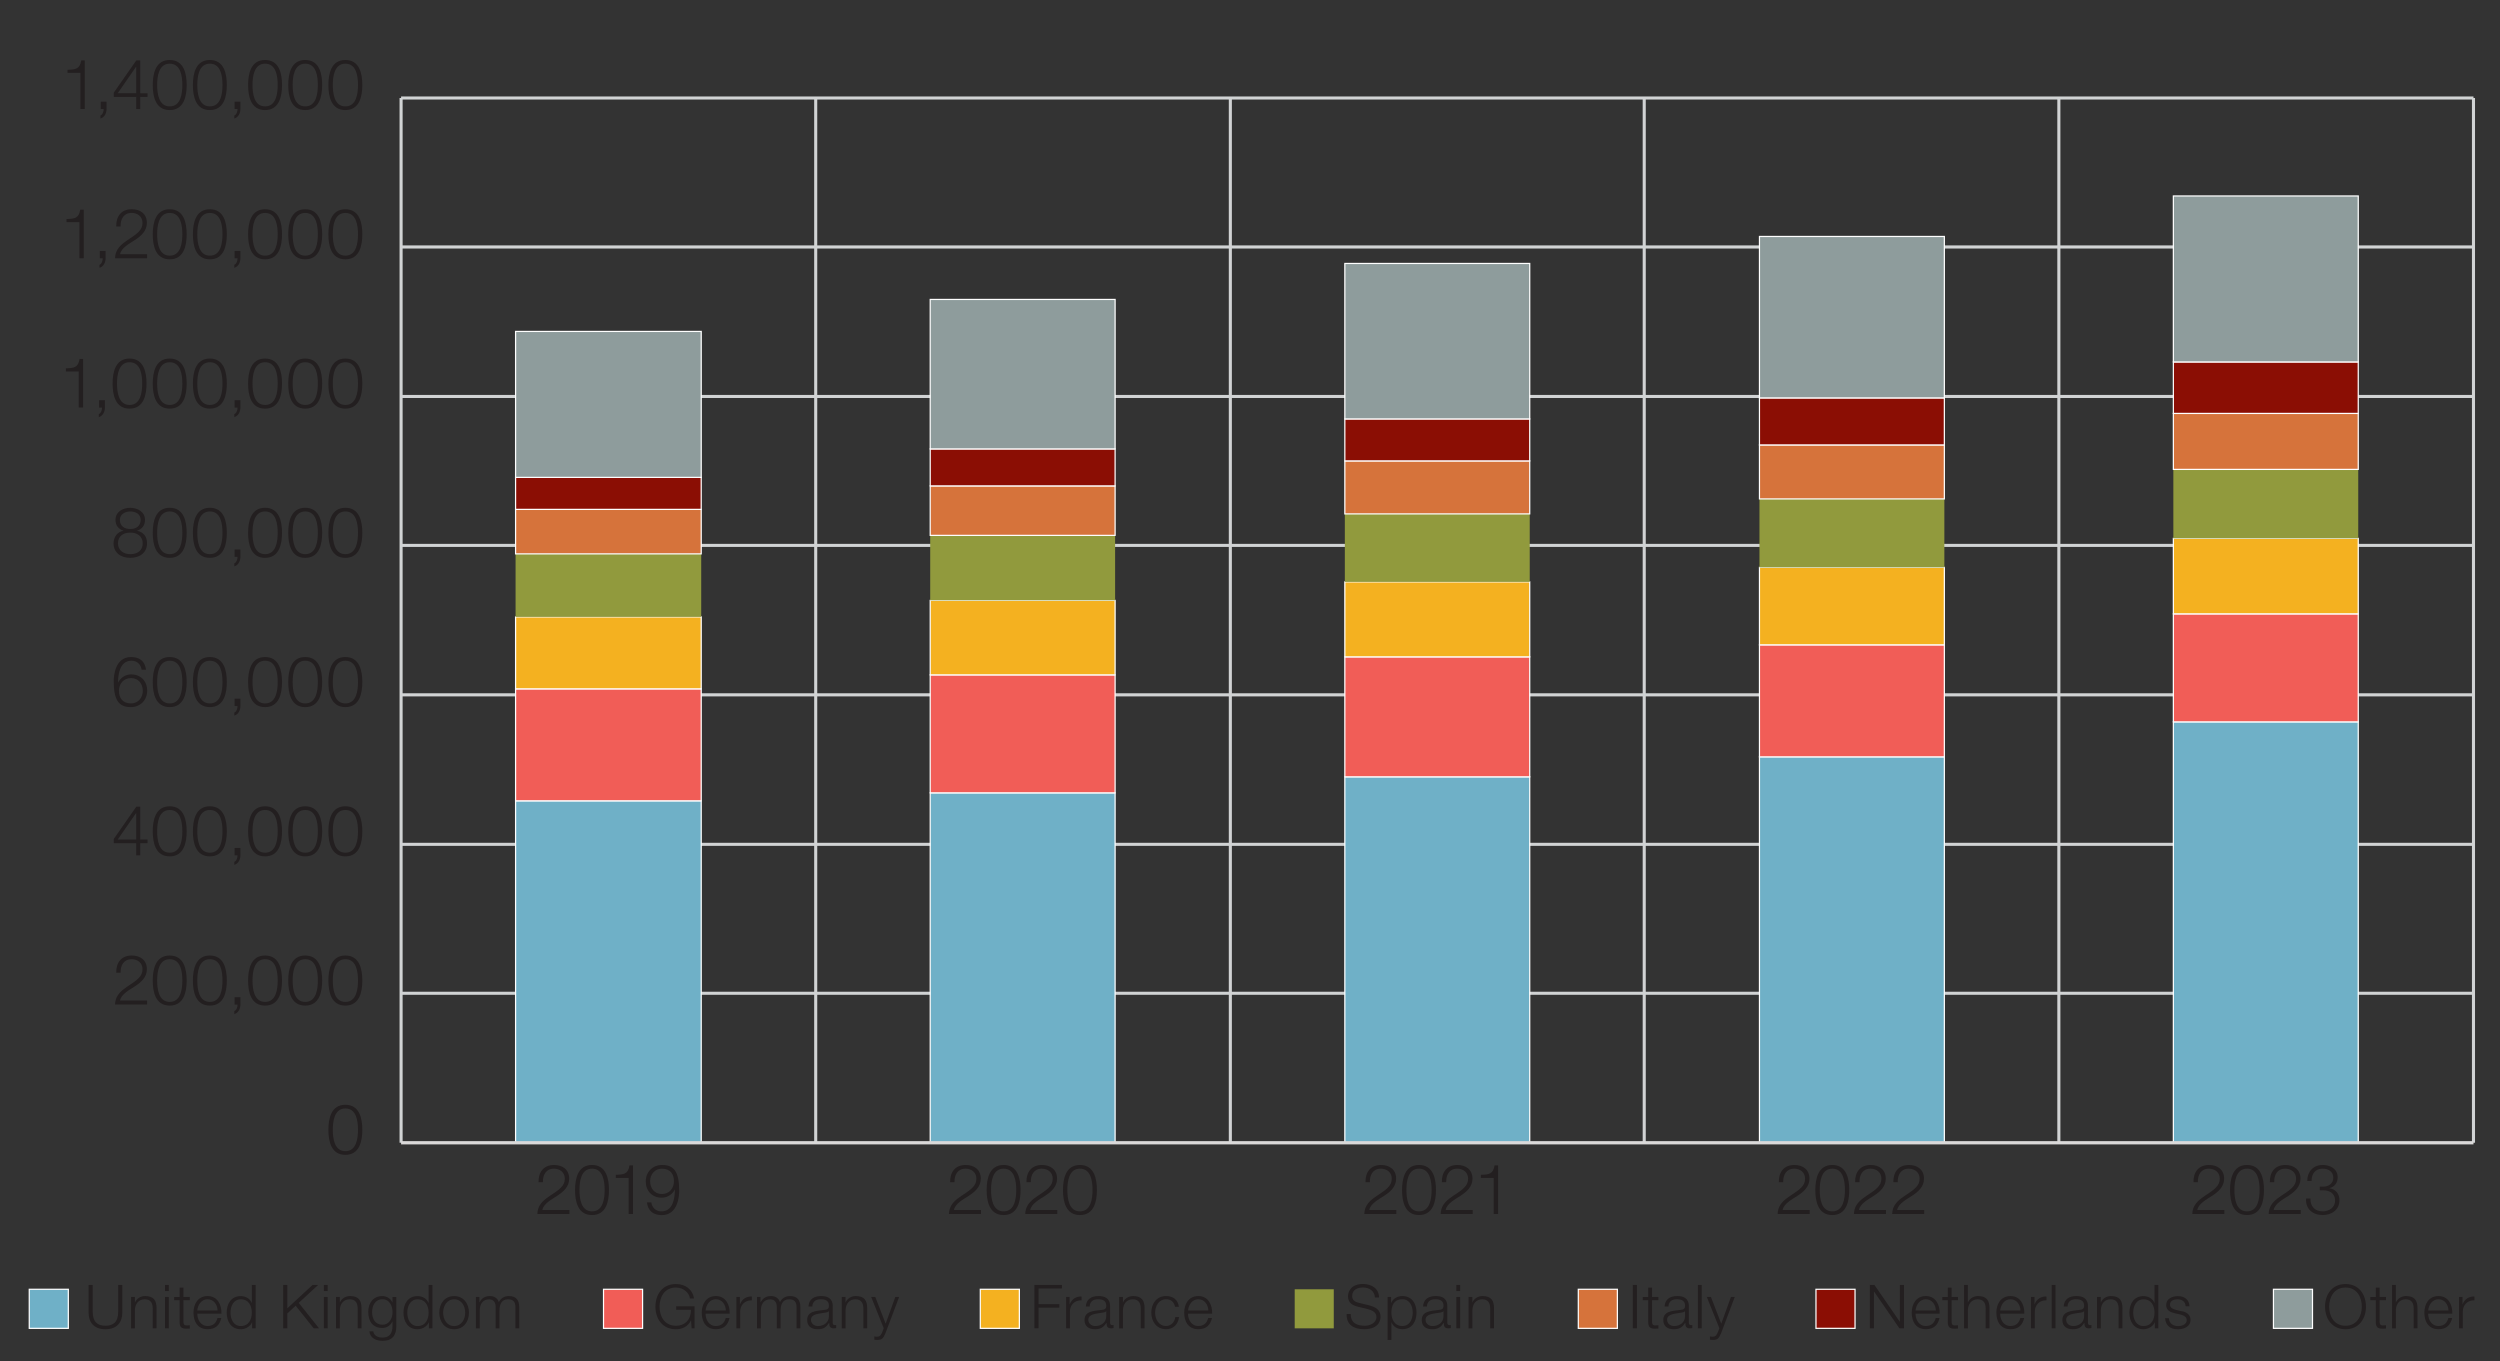 <?xml version="1.0" encoding="UTF-8"?>
<svg xmlns="http://www.w3.org/2000/svg" id="Layer_3" data-name="Layer 3" viewBox="0 0 576 313.62">
  <rect x="0" y="0" width="576" height="313.62" fill="#333333" stroke="none"/>
  <defs>
    <style>
      .cls-1 {
        stroke: #dad9d9;
        stroke-width: .75px;
      }

      .cls-1, .cls-2 {
        stroke-linejoin: round;
      }

      .cls-1, .cls-2, .cls-3, .cls-4 {
        fill: none;
      }

      .cls-5, .cls-6, .cls-7, .cls-8, .cls-9, .cls-10, .cls-3, .cls-4 {
        stroke: #fff;
        stroke-width: .28px;
      }

      .cls-5, .cls-11 {
        fill: #d6733b;
      }

      .cls-5, .cls-7, .cls-8, .cls-4 {
        stroke-miterlimit: 8;
      }

      .cls-12, .cls-9 {
        fill: #f15d57;
      }

      .cls-6, .cls-13 {
        fill: #8b0e04;
      }

      .cls-6, .cls-9, .cls-10, .cls-3 {
        stroke-miterlimit: 10;
      }

      .cls-14 {
        fill: #231f20;
      }

      .cls-15, .cls-10 {
        fill: #6fb0c7;
      }

      .cls-7, .cls-16 {
        fill: #8e9c9c;
      }

      .cls-17, .cls-8 {
        fill: #f4b120;
      }

      .cls-2 {
        stroke: #d1d3d4;
        stroke-width: .71px;
      }

      .cls-18 {
        fill: #919a3d;
      }
    </style>
  </defs>
  <path class="cls-2" d="M92.41,228.85h477.48M92.41,194.53h477.48M92.41,160.09h477.48M92.41,125.66h477.48M92.41,91.34h477.48M92.41,56.9h477.48M92.41,22.58h477.48"></path>
  <path class="cls-2" d="M92.41,22.58v240.71M187.94,22.58v240.71M283.47,22.58v240.71M378.83,22.58v240.71M474.36,22.58v240.71M569.89,22.58v240.71"></path>
  <path class="cls-10" d="M118.79,184.51h42.77v78.78h-42.77v-78.78h0ZM214.32,182.67h42.6v80.62h-42.6v-80.62h0ZM309.85,178.98h42.6v84.31h-42.6v-84.31h0ZM405.38,174.37h42.6v88.91h-42.6v-88.91h0ZM500.74,166.31h42.6v96.98h-42.6v-96.98h0Z"></path>
  <path class="cls-9" d="M118.79,158.71h42.77v25.8h-42.77v-25.8h0ZM214.32,155.49h42.6v27.18h-42.6v-27.18h0ZM309.85,151.34h42.6v27.64h-42.6v-27.64h0ZM405.38,148.58h42.6v25.8h-42.6v-25.8h0ZM500.74,141.44h42.6v24.88h-42.6v-24.88h0Z"></path>
  <path class="cls-8" d="M118.79,142.13h42.77v16.58h-42.77v-16.58h0ZM214.32,138.33h42.6v17.16h-42.6v-17.16h0ZM309.85,134.06h42.6v17.28h-42.6v-17.28h0ZM405.38,130.72h42.6v17.85h-42.6v-17.85h0ZM500.74,124.04h42.6v17.39h-42.6v-17.39h0Z"></path>
  <path class="cls-18" d="M118.79,127.61h42.77v14.51h-42.77v-14.51h0ZM214.32,123.35h42.6v14.97h-42.6v-14.97h0ZM309.85,118.4h42.6v15.66h-42.6v-15.66h0ZM405.38,114.95h42.6v15.78h-42.6v-15.78h0ZM500.74,108.15h42.6v15.89h-42.6v-15.89h0Z"></path>
  <path class="cls-5" d="M118.79,117.36h42.77v10.25h-42.77v-10.25h0ZM214.32,111.95h42.6v11.4h-42.6v-11.4h0ZM309.85,106.19h42.6v12.21h-42.6v-12.21h0ZM405.38,102.51h42.6v12.44h-42.6v-12.44h0ZM500.74,95.25h42.6v12.9h-42.6v-12.9h0Z"></path>
  <path class="cls-6" d="M118.79,109.99h42.77v7.37h-42.77v-7.37h0ZM214.32,103.43h42.6v8.52h-42.6v-8.52h0ZM309.85,96.52h42.6v9.67h-42.6v-9.67h0ZM405.38,91.68h42.6v10.83h-42.6v-10.83h0ZM500.74,83.39h42.6v11.86h-42.6v-11.86h0Z"></path>
  <path class="cls-7" d="M118.79,76.36h42.77v33.63h-42.77v-33.63h0ZM214.32,68.99h42.6v34.44h-42.6v-34.44h0ZM309.85,60.7h42.6v35.82h-42.6v-35.82h0ZM405.38,54.48h42.6v37.2h-42.6v-37.2h0ZM500.74,45.15h42.6v38.24h-42.6v-38.24h0Z"></path>
  <line class="cls-1" x1="92.41" y1="263.29" x2="569.89" y2="263.29"></line>
  <path class="cls-14" d="M83.48,260.3c0,2.62-.64,5.78-3.91,5.78s-3.91-3.15-3.91-5.76.64-5.78,3.91-5.78,3.91,3.15,3.91,5.76ZM76.68,260.3c0,1.95.34,4.93,2.9,4.93s2.9-2.98,2.9-4.93-.34-4.91-2.9-4.91-2.9,2.98-2.9,4.91Z"></path>
  <g>
    <path class="cls-14" d="M33.89,231.45h-7.38c.06-3.33,3.51-4.16,5.39-6.05.62-.62.93-1.22.93-2.11,0-1.46-1.15-2.29-2.51-2.29-1.84,0-2.58,1.47-2.53,3.12h-1.01c-.05-2.3,1.15-3.97,3.59-3.97,1.95,0,3.47,1.07,3.47,3.15,0,1.87-1.34,3.04-2.82,3.99-1.09.72-3.11,1.75-3.36,3.23h6.23v.93Z"></path>
    <path class="cls-14" d="M43.01,225.91c0,2.62-.64,5.78-3.91,5.78s-3.91-3.15-3.91-5.76.64-5.78,3.91-5.78,3.91,3.15,3.91,5.76ZM36.21,225.91c0,1.95.34,4.93,2.9,4.93s2.9-2.98,2.9-4.93-.34-4.91-2.9-4.91-2.9,2.98-2.9,4.91Z"></path>
    <path class="cls-14" d="M52.26,225.91c0,2.62-.64,5.78-3.91,5.78s-3.91-3.15-3.91-5.76.64-5.78,3.91-5.78,3.91,3.15,3.91,5.76ZM45.46,225.91c0,1.95.34,4.93,2.9,4.93s2.9-2.98,2.9-4.93-.34-4.91-2.9-4.91-2.9,2.98-2.9,4.91Z"></path>
    <path class="cls-14" d="M55.39,229.76v1.71c0,.93-.46,1.92-1.41,2.18v-.69c.51-.18.78-1.01.74-1.5h-.67v-1.7h1.34Z"></path>
    <path class="cls-14" d="M64.98,225.91c0,2.62-.64,5.78-3.91,5.78s-3.91-3.15-3.91-5.76.64-5.78,3.91-5.78,3.91,3.15,3.91,5.76ZM58.18,225.91c0,1.95.34,4.93,2.9,4.93s2.9-2.98,2.9-4.93-.34-4.91-2.9-4.91-2.9,2.98-2.9,4.91Z"></path>
    <path class="cls-14" d="M74.23,225.91c0,2.62-.64,5.78-3.91,5.78s-3.91-3.15-3.91-5.76.64-5.78,3.91-5.78,3.91,3.15,3.91,5.76ZM67.43,225.91c0,1.95.34,4.93,2.9,4.93s2.9-2.98,2.9-4.93-.34-4.91-2.9-4.91-2.9,2.98-2.9,4.91Z"></path>
    <path class="cls-14" d="M83.48,225.91c0,2.62-.64,5.78-3.91,5.78s-3.91-3.15-3.91-5.76.64-5.78,3.91-5.78,3.91,3.15,3.91,5.76ZM76.68,225.91c0,1.95.34,4.93,2.9,4.93s2.9-2.98,2.9-4.93-.34-4.91-2.9-4.91-2.9,2.98-2.9,4.91Z"></path>
  </g>
  <g>
    <path class="cls-14" d="M26.21,193.3l5.19-7.44h.91v7.57h1.68v.85h-1.68v2.79h-.93v-2.79h-5.17v-.98ZM31.38,193.43v-6.1h-.03l-4.23,6.1h4.26Z"></path>
    <path class="cls-14" d="M43.01,191.53c0,2.62-.64,5.78-3.91,5.78s-3.91-3.15-3.91-5.76.64-5.78,3.91-5.78,3.91,3.15,3.91,5.76ZM36.21,191.53c0,1.95.34,4.93,2.9,4.93s2.9-2.98,2.9-4.93-.34-4.91-2.9-4.91-2.9,2.98-2.9,4.91Z"></path>
    <path class="cls-14" d="M52.26,191.53c0,2.62-.64,5.78-3.91,5.78s-3.91-3.15-3.91-5.76.64-5.78,3.91-5.78,3.91,3.15,3.91,5.76ZM45.46,191.53c0,1.95.34,4.93,2.9,4.93s2.9-2.98,2.9-4.93-.34-4.91-2.9-4.91-2.9,2.98-2.9,4.91Z"></path>
    <path class="cls-14" d="M55.39,195.37v1.71c0,.93-.46,1.92-1.41,2.18v-.69c.51-.18.78-1.01.74-1.5h-.67v-1.7h1.34Z"></path>
    <path class="cls-14" d="M64.98,191.53c0,2.62-.64,5.78-3.91,5.78s-3.91-3.15-3.91-5.76.64-5.78,3.91-5.78,3.91,3.15,3.91,5.76ZM58.18,191.53c0,1.95.34,4.93,2.9,4.93s2.9-2.98,2.9-4.93-.34-4.91-2.9-4.91-2.9,2.98-2.9,4.91Z"></path>
    <path class="cls-14" d="M74.23,191.53c0,2.62-.64,5.78-3.91,5.78s-3.91-3.15-3.91-5.76.64-5.78,3.91-5.78,3.91,3.15,3.91,5.76ZM67.43,191.53c0,1.95.34,4.93,2.9,4.93s2.9-2.98,2.9-4.93-.34-4.91-2.9-4.91-2.9,2.98-2.9,4.91Z"></path>
    <path class="cls-14" d="M83.48,191.53c0,2.62-.64,5.78-3.91,5.78s-3.91-3.15-3.91-5.76.64-5.78,3.91-5.78,3.91,3.15,3.91,5.76ZM76.68,191.53c0,1.95.34,4.93,2.9,4.93s2.9-2.98,2.9-4.93-.34-4.91-2.9-4.91-2.9,2.98-2.9,4.91Z"></path>
  </g>
  <g>
    <path class="cls-14" d="M32.63,154.31c-.18-1.23-1.04-2.08-2.34-2.08-2.62,0-3.09,2.98-3.09,5.01h.03c.53-1.1,1.7-1.86,2.98-1.86,2.24,0,3.7,1.57,3.7,3.75s-1.57,3.79-3.79,3.79c-2.72,0-3.92-1.58-3.92-5.95,0-1.33.34-5.59,4-5.59,1.98,0,3.2.96,3.44,2.93h-1.01ZM27.41,159.19c0,1.6.83,2.88,2.8,2.88,1.6,0,2.69-1.33,2.69-2.88,0-1.63-.99-2.96-2.71-2.96s-2.79,1.31-2.79,2.96Z"></path>
    <path class="cls-14" d="M43.01,157.14c0,2.62-.64,5.78-3.91,5.78s-3.91-3.15-3.91-5.76.64-5.78,3.91-5.78,3.91,3.15,3.91,5.76ZM36.21,157.14c0,1.95.34,4.93,2.9,4.93s2.9-2.98,2.9-4.93-.34-4.91-2.9-4.91-2.9,2.98-2.9,4.91Z"></path>
    <path class="cls-14" d="M52.26,157.14c0,2.62-.64,5.78-3.91,5.78s-3.91-3.15-3.91-5.76.64-5.78,3.91-5.78,3.91,3.15,3.91,5.76ZM45.46,157.14c0,1.95.34,4.93,2.9,4.93s2.9-2.98,2.9-4.93-.34-4.91-2.9-4.91-2.9,2.98-2.9,4.91Z"></path>
    <path class="cls-14" d="M55.39,160.98v1.71c0,.93-.46,1.92-1.41,2.18v-.69c.51-.18.78-1.01.74-1.5h-.67v-1.7h1.34Z"></path>
    <path class="cls-14" d="M64.98,157.14c0,2.62-.64,5.78-3.91,5.78s-3.91-3.15-3.91-5.76.64-5.78,3.91-5.78,3.91,3.15,3.91,5.76ZM58.18,157.14c0,1.95.34,4.93,2.9,4.93s2.9-2.98,2.9-4.93-.34-4.91-2.9-4.91-2.9,2.98-2.9,4.91Z"></path>
    <path class="cls-14" d="M74.23,157.14c0,2.62-.64,5.78-3.91,5.78s-3.91-3.15-3.91-5.76.64-5.78,3.91-5.78,3.91,3.15,3.91,5.76ZM67.43,157.14c0,1.95.34,4.93,2.9,4.93s2.9-2.98,2.9-4.93-.34-4.91-2.9-4.91-2.9,2.98-2.9,4.91Z"></path>
    <path class="cls-14" d="M83.48,157.14c0,2.62-.64,5.78-3.91,5.78s-3.91-3.15-3.91-5.76.64-5.78,3.91-5.78,3.91,3.15,3.91,5.76ZM76.68,157.14c0,1.95.34,4.93,2.9,4.93s2.9-2.98,2.9-4.93-.34-4.91-2.9-4.91-2.9,2.98-2.9,4.91Z"></path>
  </g>
  <g>
    <path class="cls-14" d="M31.59,122.26v.03c1.46.3,2.29,1.34,2.29,2.86,0,2.26-1.74,3.38-3.86,3.38s-3.86-1.12-3.86-3.38c.05-1.47.88-2.61,2.27-2.86v-.03c-1.17-.37-1.82-1.23-1.82-2.46,0-1.92,1.73-2.8,3.39-2.8s3.41.88,3.41,2.8c0,1.22-.67,2.13-1.82,2.46ZM32.88,125.15c0-1.6-1.34-2.48-2.85-2.43-1.54-.05-2.85.8-2.85,2.43s1.26,2.53,2.85,2.53,2.85-.8,2.85-2.53ZM32.41,119.79c0-1.28-1.04-1.95-2.39-1.95-1.23,0-2.4.67-2.4,1.95,0,1.49,1.2,2.13,2.4,2.08,1.23.05,2.39-.64,2.39-2.08Z"></path>
    <path class="cls-14" d="M43.01,122.75c0,2.62-.64,5.78-3.91,5.78s-3.91-3.15-3.91-5.76.64-5.78,3.91-5.78,3.91,3.15,3.91,5.76ZM36.21,122.75c0,1.95.34,4.93,2.9,4.93s2.9-2.98,2.9-4.93-.34-4.91-2.9-4.91-2.9,2.98-2.9,4.91Z"></path>
    <path class="cls-14" d="M52.26,122.75c0,2.62-.64,5.78-3.91,5.78s-3.91-3.15-3.91-5.76.64-5.78,3.91-5.78,3.91,3.15,3.91,5.76ZM45.46,122.75c0,1.95.34,4.93,2.9,4.93s2.9-2.98,2.9-4.93-.34-4.91-2.9-4.91-2.9,2.98-2.9,4.91Z"></path>
    <path class="cls-14" d="M55.39,126.6v1.71c0,.93-.46,1.92-1.41,2.18v-.69c.51-.18.78-1.01.74-1.5h-.67v-1.7h1.34Z"></path>
    <path class="cls-14" d="M64.98,122.75c0,2.62-.64,5.78-3.91,5.78s-3.91-3.15-3.91-5.76.64-5.78,3.91-5.78,3.91,3.15,3.91,5.76ZM58.18,122.75c0,1.95.34,4.93,2.9,4.93s2.9-2.98,2.9-4.93-.34-4.91-2.9-4.91-2.9,2.98-2.9,4.91Z"></path>
    <path class="cls-14" d="M74.23,122.75c0,2.62-.64,5.78-3.91,5.78s-3.91-3.15-3.91-5.76.64-5.78,3.91-5.78,3.91,3.15,3.91,5.76ZM67.43,122.75c0,1.95.34,4.93,2.9,4.93s2.9-2.98,2.9-4.93-.34-4.91-2.9-4.91-2.9,2.98-2.9,4.91Z"></path>
    <path class="cls-14" d="M83.48,122.75c0,2.62-.64,5.78-3.91,5.78s-3.91-3.15-3.91-5.76.64-5.78,3.91-5.78,3.91,3.15,3.91,5.76ZM76.68,122.75c0,1.95.34,4.93,2.9,4.93s2.9-2.98,2.9-4.93-.34-4.91-2.9-4.91-2.9,2.98-2.9,4.91Z"></path>
  </g>
  <g>
    <path class="cls-14" d="M15.18,84.86c1.76-.05,2.85-.11,3.15-2.16h.82v11.2h-1.01v-8.32h-2.96v-.72Z"></path>
    <path class="cls-14" d="M24.17,92.21v1.71c0,.93-.46,1.92-1.41,2.18v-.69c.51-.18.78-1.01.74-1.5h-.67v-1.7h1.34Z"></path>
    <path class="cls-14" d="M33.76,88.37c0,2.62-.64,5.78-3.91,5.78s-3.91-3.15-3.91-5.76.64-5.78,3.91-5.78,3.91,3.15,3.91,5.76ZM26.96,88.37c0,1.95.34,4.93,2.9,4.93s2.9-2.98,2.9-4.93-.34-4.91-2.9-4.91-2.9,2.98-2.9,4.91Z"></path>
    <path class="cls-14" d="M43.01,88.37c0,2.62-.64,5.78-3.91,5.78s-3.91-3.15-3.91-5.76.64-5.78,3.91-5.78,3.91,3.15,3.91,5.76ZM36.21,88.37c0,1.95.34,4.93,2.9,4.93s2.9-2.98,2.9-4.93-.34-4.91-2.9-4.91-2.9,2.98-2.9,4.91Z"></path>
    <path class="cls-14" d="M52.26,88.37c0,2.62-.64,5.78-3.91,5.78s-3.91-3.15-3.91-5.76.64-5.78,3.91-5.78,3.91,3.15,3.91,5.76ZM45.46,88.37c0,1.95.34,4.93,2.9,4.93s2.9-2.98,2.9-4.93-.34-4.91-2.9-4.91-2.9,2.98-2.9,4.91Z"></path>
    <path class="cls-14" d="M55.39,92.21v1.71c0,.93-.46,1.92-1.41,2.18v-.69c.51-.18.78-1.01.74-1.5h-.67v-1.7h1.34Z"></path>
    <path class="cls-14" d="M64.98,88.37c0,2.62-.64,5.78-3.91,5.78s-3.91-3.15-3.91-5.76.64-5.78,3.91-5.78,3.91,3.15,3.91,5.76ZM58.18,88.37c0,1.95.34,4.93,2.9,4.93s2.9-2.98,2.9-4.93-.34-4.91-2.9-4.91-2.9,2.98-2.9,4.91Z"></path>
    <path class="cls-14" d="M74.23,88.37c0,2.62-.64,5.78-3.91,5.78s-3.91-3.15-3.91-5.76.64-5.78,3.91-5.78,3.91,3.15,3.91,5.76ZM67.43,88.37c0,1.95.34,4.93,2.9,4.93s2.9-2.98,2.9-4.93-.34-4.91-2.9-4.91-2.9,2.98-2.9,4.91Z"></path>
    <path class="cls-14" d="M83.48,88.37c0,2.62-.64,5.78-3.91,5.78s-3.91-3.15-3.91-5.76.64-5.78,3.91-5.78,3.91,3.15,3.91,5.76ZM76.68,88.37c0,1.95.34,4.93,2.9,4.93s2.9-2.98,2.9-4.93-.34-4.91-2.9-4.91-2.9,2.98-2.9,4.91Z"></path>
  </g>
  <g>
    <path class="cls-14" d="M15.33,50.46c1.76-.05,2.85-.11,3.15-2.16h.82v11.2h-1.01v-8.32h-2.96v-.72Z"></path>
    <path class="cls-14" d="M24.33,57.81v1.71c0,.93-.46,1.92-1.41,2.18v-.69c.51-.18.78-1.01.74-1.5h-.67v-1.7h1.34Z"></path>
    <path class="cls-14" d="M33.89,59.5h-7.38c.06-3.33,3.51-4.16,5.39-6.05.62-.62.93-1.22.93-2.11,0-1.46-1.15-2.29-2.51-2.29-1.84,0-2.58,1.47-2.53,3.12h-1.01c-.05-2.3,1.15-3.97,3.59-3.97,1.95,0,3.47,1.07,3.47,3.15,0,1.87-1.34,3.04-2.82,3.99-1.09.72-3.11,1.75-3.36,3.23h6.23v.93Z"></path>
    <path class="cls-14" d="M43.01,53.97c0,2.62-.64,5.78-3.91,5.78s-3.91-3.15-3.91-5.76.64-5.78,3.91-5.78,3.91,3.15,3.91,5.76ZM36.21,53.97c0,1.95.34,4.93,2.9,4.93s2.9-2.98,2.9-4.93-.34-4.91-2.9-4.91-2.9,2.98-2.9,4.91Z"></path>
    <path class="cls-14" d="M52.26,53.97c0,2.62-.64,5.78-3.91,5.78s-3.91-3.15-3.91-5.76.64-5.78,3.91-5.78,3.91,3.15,3.91,5.76ZM45.46,53.97c0,1.95.34,4.93,2.9,4.93s2.9-2.98,2.9-4.93-.34-4.91-2.9-4.91-2.9,2.98-2.9,4.91Z"></path>
    <path class="cls-14" d="M55.39,57.81v1.71c0,.93-.46,1.92-1.41,2.18v-.69c.51-.18.78-1.01.74-1.5h-.67v-1.7h1.34Z"></path>
    <path class="cls-14" d="M64.98,53.97c0,2.62-.64,5.78-3.91,5.78s-3.91-3.15-3.91-5.76.64-5.78,3.91-5.78,3.91,3.15,3.91,5.76ZM58.18,53.97c0,1.95.34,4.93,2.9,4.93s2.9-2.98,2.9-4.93-.34-4.91-2.9-4.91-2.9,2.98-2.9,4.91Z"></path>
    <path class="cls-14" d="M74.23,53.97c0,2.62-.64,5.78-3.91,5.78s-3.91-3.15-3.91-5.76.64-5.78,3.91-5.78,3.91,3.15,3.91,5.76ZM67.43,53.97c0,1.95.34,4.93,2.9,4.93s2.9-2.98,2.9-4.93-.34-4.91-2.9-4.91-2.9,2.98-2.9,4.91Z"></path>
    <path class="cls-14" d="M83.48,53.97c0,2.62-.64,5.78-3.91,5.78s-3.91-3.15-3.91-5.76.64-5.78,3.91-5.78,3.91,3.15,3.91,5.76ZM76.68,53.97c0,1.95.34,4.93,2.9,4.93s2.9-2.98,2.9-4.93-.34-4.91-2.9-4.91-2.9,2.98-2.9,4.91Z"></path>
  </g>
  <g>
    <path class="cls-14" d="M15.56,16.07c1.76-.05,2.85-.11,3.15-2.16h.82v11.2h-1.01v-8.32h-2.96v-.72Z"></path>
    <path class="cls-14" d="M24.55,23.42v1.71c0,.93-.46,1.92-1.41,2.18v-.69c.51-.18.78-1.01.74-1.5h-.67v-1.7h1.34Z"></path>
    <path class="cls-14" d="M26.21,21.36l5.19-7.44h.91v7.57h1.68v.85h-1.68v2.79h-.93v-2.79h-5.17v-.98ZM31.38,21.48v-6.1h-.03l-4.23,6.1h4.26Z"></path>
    <path class="cls-14" d="M43.01,19.58c0,2.62-.64,5.78-3.91,5.78s-3.91-3.15-3.91-5.76.64-5.78,3.91-5.78,3.91,3.15,3.91,5.76ZM36.21,19.58c0,1.95.34,4.93,2.9,4.93s2.9-2.98,2.9-4.93-.34-4.91-2.9-4.91-2.9,2.98-2.9,4.91Z"></path>
    <path class="cls-14" d="M52.26,19.58c0,2.62-.64,5.78-3.91,5.78s-3.91-3.15-3.91-5.76.64-5.78,3.91-5.78,3.91,3.15,3.91,5.76ZM45.46,19.58c0,1.95.34,4.93,2.9,4.93s2.9-2.98,2.9-4.93-.34-4.91-2.9-4.91-2.9,2.98-2.9,4.91Z"></path>
    <path class="cls-14" d="M55.39,23.42v1.71c0,.93-.46,1.92-1.41,2.18v-.69c.51-.18.78-1.01.74-1.5h-.67v-1.7h1.34Z"></path>
    <path class="cls-14" d="M64.98,19.58c0,2.62-.64,5.78-3.91,5.78s-3.91-3.15-3.91-5.76.64-5.78,3.91-5.78,3.91,3.15,3.91,5.76ZM58.18,19.58c0,1.95.34,4.93,2.9,4.93s2.9-2.98,2.9-4.93-.34-4.91-2.9-4.91-2.9,2.98-2.9,4.91Z"></path>
    <path class="cls-14" d="M74.23,19.58c0,2.62-.64,5.78-3.91,5.78s-3.91-3.15-3.91-5.76.64-5.78,3.91-5.78,3.91,3.15,3.91,5.76ZM67.43,19.58c0,1.95.34,4.93,2.9,4.93s2.9-2.98,2.9-4.93-.34-4.91-2.9-4.91-2.9,2.98-2.9,4.91Z"></path>
    <path class="cls-14" d="M83.48,19.58c0,2.62-.64,5.78-3.91,5.78s-3.91-3.15-3.91-5.76.64-5.78,3.91-5.78,3.91,3.15,3.91,5.76ZM76.68,19.58c0,1.95.34,4.93,2.9,4.93s2.9-2.98,2.9-4.93-.34-4.91-2.9-4.91-2.9,2.98-2.9,4.91Z"></path>
  </g>
  <g>
    <path class="cls-14" d="M131.19,279.71h-7.38c.06-3.33,3.51-4.16,5.39-6.05.62-.62.93-1.22.93-2.11,0-1.46-1.15-2.29-2.51-2.29-1.84,0-2.58,1.47-2.53,3.12h-1.01c-.05-2.3,1.15-3.97,3.59-3.97,1.95,0,3.47,1.07,3.47,3.15,0,1.87-1.34,3.04-2.82,3.99-1.09.72-3.11,1.75-3.36,3.23h6.23v.93Z"></path>
    <path class="cls-14" d="M140.31,274.17c0,2.62-.64,5.78-3.91,5.78s-3.91-3.15-3.91-5.76.64-5.78,3.91-5.78,3.91,3.15,3.91,5.76ZM133.51,274.17c0,1.95.34,4.93,2.9,4.93s2.9-2.98,2.9-4.93-.34-4.91-2.9-4.91-2.9,2.98-2.9,4.91Z"></path>
    <path class="cls-14" d="M141.88,270.67c1.76-.05,2.85-.11,3.15-2.16h.82v11.2h-1.01v-8.32h-2.96v-.72Z"></path>
    <path class="cls-14" d="M150.06,277.02c.18,1.23,1.04,2.08,2.34,2.08,2.63,0,3.09-2.98,3.09-5.01h-.03c-.53,1.1-1.7,1.86-2.98,1.86-2.24,0-3.7-1.57-3.7-3.75s1.57-3.79,3.79-3.79c2.72,0,3.92,1.58,3.92,5.96,0,1.33-.34,5.59-4,5.59-1.98,0-3.2-.96-3.44-2.93h1.01ZM155.28,272.14c0-1.6-.83-2.88-2.8-2.88-1.6,0-2.69,1.33-2.69,2.88,0,1.63.99,2.96,2.71,2.96s2.78-1.31,2.78-2.96Z"></path>
  </g>
  <g>
    <path class="cls-14" d="M226.02,279.71h-7.38c.06-3.33,3.51-4.16,5.39-6.05.62-.62.93-1.22.93-2.11,0-1.46-1.15-2.29-2.51-2.29-1.84,0-2.58,1.47-2.53,3.12h-1.01c-.05-2.3,1.15-3.97,3.59-3.97,1.95,0,3.47,1.07,3.47,3.15,0,1.87-1.34,3.04-2.82,3.99-1.09.72-3.11,1.75-3.36,3.23h6.23v.93Z"></path>
    <path class="cls-14" d="M235.14,274.17c0,2.62-.64,5.78-3.91,5.78s-3.91-3.15-3.91-5.76.64-5.78,3.91-5.78,3.91,3.15,3.91,5.76ZM228.34,274.17c0,1.95.34,4.93,2.9,4.93s2.9-2.98,2.9-4.93-.34-4.91-2.9-4.91-2.9,2.98-2.9,4.91Z"></path>
    <path class="cls-14" d="M243.6,279.71h-7.38c.06-3.33,3.51-4.16,5.39-6.05.62-.62.93-1.22.93-2.11,0-1.46-1.15-2.29-2.51-2.29-1.84,0-2.58,1.47-2.53,3.12h-1.01c-.05-2.3,1.15-3.97,3.59-3.97,1.95,0,3.47,1.07,3.47,3.15,0,1.87-1.34,3.04-2.82,3.99-1.09.72-3.11,1.75-3.36,3.23h6.23v.93Z"></path>
    <path class="cls-14" d="M252.73,274.17c0,2.62-.64,5.78-3.91,5.78s-3.91-3.15-3.91-5.76.64-5.78,3.91-5.78,3.91,3.15,3.91,5.76ZM245.92,274.17c0,1.95.34,4.93,2.9,4.93s2.9-2.98,2.9-4.93-.34-4.91-2.9-4.91-2.9,2.98-2.9,4.91Z"></path>
  </g>
  <g>
    <path class="cls-14" d="M321.72,279.71h-7.38c.06-3.33,3.51-4.16,5.39-6.05.62-.62.93-1.22.93-2.11,0-1.46-1.15-2.29-2.51-2.29-1.84,0-2.58,1.47-2.53,3.12h-1.01c-.05-2.3,1.15-3.97,3.59-3.97,1.95,0,3.47,1.07,3.47,3.15,0,1.87-1.34,3.04-2.82,3.99-1.09.72-3.11,1.75-3.36,3.23h6.23v.93Z"></path>
    <path class="cls-14" d="M330.85,274.17c0,2.62-.64,5.78-3.91,5.78s-3.91-3.15-3.91-5.76.64-5.78,3.91-5.78,3.91,3.15,3.91,5.76ZM324.04,274.17c0,1.95.34,4.93,2.9,4.93s2.9-2.98,2.9-4.93-.34-4.91-2.9-4.91-2.9,2.98-2.9,4.91Z"></path>
    <path class="cls-14" d="M339.31,279.71h-7.38c.06-3.33,3.51-4.16,5.39-6.05.62-.62.93-1.22.93-2.11,0-1.46-1.15-2.29-2.51-2.29-1.84,0-2.58,1.47-2.53,3.12h-1.01c-.05-2.3,1.15-3.97,3.59-3.97,1.95,0,3.47,1.07,3.47,3.15,0,1.87-1.34,3.04-2.82,3.99-1.09.72-3.11,1.75-3.36,3.23h6.23v.93Z"></path>
    <path class="cls-14" d="M341.19,270.67c1.76-.05,2.85-.11,3.15-2.16h.82v11.2h-1.01v-8.32h-2.96v-.72Z"></path>
  </g>
  <g>
    <path class="cls-14" d="M416.95,279.71h-7.38c.06-3.33,3.51-4.16,5.39-6.05.62-.62.93-1.22.93-2.11,0-1.46-1.15-2.29-2.51-2.29-1.84,0-2.58,1.47-2.53,3.12h-1.01c-.05-2.3,1.15-3.97,3.59-3.97,1.95,0,3.47,1.07,3.47,3.15,0,1.87-1.34,3.04-2.82,3.99-1.09.72-3.11,1.75-3.36,3.23h6.23v.93Z"></path>
    <path class="cls-14" d="M426.07,274.17c0,2.62-.64,5.78-3.91,5.78s-3.91-3.15-3.91-5.76.64-5.78,3.91-5.78,3.91,3.15,3.91,5.76ZM419.27,274.17c0,1.95.34,4.93,2.9,4.93s2.9-2.98,2.9-4.93-.34-4.91-2.9-4.91-2.9,2.98-2.9,4.91Z"></path>
    <path class="cls-14" d="M434.53,279.71h-7.38c.06-3.33,3.51-4.16,5.39-6.05.62-.62.93-1.22.93-2.11,0-1.46-1.15-2.29-2.51-2.29-1.84,0-2.58,1.47-2.53,3.12h-1.01c-.05-2.3,1.15-3.97,3.59-3.97,1.95,0,3.47,1.07,3.47,3.15,0,1.87-1.34,3.04-2.82,3.99-1.09.72-3.11,1.75-3.36,3.23h6.23v.93Z"></path>
    <path class="cls-14" d="M443.34,279.71h-7.38c.06-3.33,3.51-4.16,5.39-6.05.62-.62.93-1.22.93-2.11,0-1.46-1.15-2.29-2.51-2.29-1.84,0-2.58,1.47-2.53,3.12h-1.01c-.05-2.3,1.15-3.97,3.59-3.97,1.95,0,3.47,1.07,3.47,3.15,0,1.87-1.34,3.04-2.82,3.99-1.09.72-3.11,1.75-3.36,3.23h6.23v.93Z"></path>
  </g>
  <g>
    <path class="cls-14" d="M512.49,279.71h-7.38c.06-3.33,3.51-4.16,5.39-6.05.62-.62.93-1.22.93-2.11,0-1.46-1.15-2.29-2.51-2.29-1.84,0-2.58,1.47-2.53,3.12h-1.01c-.05-2.3,1.15-3.97,3.59-3.97,1.95,0,3.47,1.07,3.47,3.15,0,1.87-1.34,3.04-2.82,3.99-1.09.72-3.11,1.75-3.36,3.23h6.23v.93Z"></path>
    <path class="cls-14" d="M521.62,274.17c0,2.62-.64,5.78-3.91,5.78s-3.91-3.15-3.91-5.76.64-5.78,3.91-5.78,3.91,3.15,3.91,5.76ZM514.81,274.17c0,1.95.34,4.93,2.9,4.93s2.9-2.98,2.9-4.93-.34-4.91-2.9-4.91-2.9,2.98-2.9,4.91Z"></path>
    <path class="cls-14" d="M530.08,279.71h-7.38c.06-3.33,3.51-4.16,5.39-6.05.62-.62.93-1.22.93-2.11,0-1.46-1.15-2.29-2.51-2.29-1.84,0-2.58,1.47-2.53,3.12h-1.01c-.05-2.3,1.15-3.97,3.59-3.97,1.95,0,3.47,1.07,3.47,3.15,0,1.87-1.34,3.04-2.82,3.99-1.09.72-3.11,1.75-3.36,3.23h6.23v.93Z"></path>
    <path class="cls-14" d="M532.34,276.14c-.08,1.78,1.01,2.96,2.8,2.96,1.47,0,2.87-.88,2.87-2.48s-1.2-2.37-2.69-2.37h-.85v-.85h.85c1.04,0,2.27-.61,2.27-2.03s-1.1-2.11-2.45-2.11c-1.66,0-2.59,1.17-2.54,2.83h-1.01c0-2.11,1.36-3.68,3.54-3.68,1.74,0,3.47.86,3.47,2.85,0,1.22-.67,2.18-1.89,2.48v.03c1.47.24,2.3,1.3,2.3,2.77,0,2.19-1.79,3.41-3.86,3.41-2.3,0-4-1.41-3.83-3.81h1.01Z"></path>
  </g>
  <g>
    <g>
      <rect class="cls-15" x="6.74" y="297.05" width="9" height="9"></rect>
      <rect class="cls-3" x="6.74" y="297.05" width="9" height="9"></rect>
    </g>
    <g>
      <path class="cls-14" d="M20.41,296.05h.95v6.19c0,2.31,1.08,3.21,2.93,3.21s2.94-.9,2.94-3.21v-6.19h.95v6.4c0,2.06-1.11,3.81-3.89,3.81s-3.88-1.75-3.88-3.81v-6.4Z"></path>
      <path class="cls-14" d="M30.2,298.82h.88v1.25h.03c.34-.87,1.29-1.46,2.31-1.46,2.03,0,2.65,1.07,2.65,2.79v4.65h-.88v-4.51c0-1.23-.41-2.18-1.84-2.18s-2.23,1.06-2.27,2.48v4.22h-.88v-7.23Z"></path>
      <path class="cls-14" d="M38.01,296.05h.88v1.41h-.88v-1.41ZM38.01,298.82h.88v7.23h-.88v-7.23Z"></path>
      <path class="cls-14" d="M42.26,298.82h1.47v.74h-1.47v4.87c0,.58.08.91.71.95.25,0,.5-.01.76-.04v.76c-.27,0-.52.03-.78.03-1.18,0-1.58-.39-1.57-1.62v-4.94h-1.26v-.74h1.26v-2.17h.88v2.17Z"></path>
      <path class="cls-14" d="M45.46,302.67c0,1.29.7,2.84,2.38,2.84,1.29,0,1.99-.74,2.27-1.85h.88c-.38,1.64-1.32,2.59-3.15,2.59-2.3,0-3.26-1.76-3.26-3.82,0-1.9.97-3.82,3.26-3.82s3.25,2.03,3.18,4.06h-5.56ZM50.13,301.93c-.04-1.33-.88-2.58-2.3-2.58s-2.23,1.26-2.38,2.58h4.68Z"></path>
      <path class="cls-14" d="M58.9,306.05h-.81v-1.37h-.03c-.38.95-1.53,1.58-2.58,1.58-2.2,0-3.25-1.76-3.25-3.82s1.05-3.82,3.25-3.82c1.06,0,2.14.55,2.51,1.58h.03v-4.15h.88v10ZM55.48,305.52c1.86,0,2.54-1.58,2.54-3.08s-.67-3.08-2.54-3.08c-1.68,0-2.37,1.58-2.37,3.08s.69,3.08,2.37,3.08Z"></path>
      <path class="cls-14" d="M65.25,296.05h.95v5.38l5.81-5.38h1.29l-4.47,4.13,4.68,5.87h-1.23l-4.16-5.21-1.92,1.78v3.43h-.95v-10Z"></path>
      <path class="cls-14" d="M74.62,296.05h.88v1.41h-.88v-1.41ZM74.62,298.82h.88v7.23h-.88v-7.23Z"></path>
      <path class="cls-14" d="M77.42,298.82h.88v1.25h.03c.34-.87,1.29-1.46,2.31-1.46,2.03,0,2.65,1.07,2.65,2.79v4.65h-.88v-4.51c0-1.23-.41-2.18-1.84-2.18s-2.23,1.06-2.27,2.48v4.22h-.88v-7.23Z"></path>
      <path class="cls-14" d="M91.32,305.46c0,2.17-.87,3.47-3.21,3.47-1.44,0-2.89-.66-3-2.19h.88c.18,1.06,1.15,1.44,2.11,1.44,1.64,0,2.33-.95,2.33-2.73v-.98h-.03c-.41.9-1.25,1.49-2.3,1.49-2.31,0-3.26-1.64-3.26-3.71s1.18-3.64,3.26-3.64c1.06,0,1.95.66,2.3,1.46h.03v-1.25h.88v6.64ZM90.44,302.35c0-1.41-.64-3-2.33-3s-2.38,1.5-2.38,3,.74,2.87,2.38,2.87c1.53,0,2.33-1.42,2.33-2.87Z"></path>
      <path class="cls-14" d="M99.63,306.05h-.81v-1.37h-.03c-.38.95-1.53,1.58-2.58,1.58-2.2,0-3.25-1.76-3.25-3.82s1.05-3.82,3.25-3.82c1.06,0,2.14.55,2.51,1.58h.03v-4.15h.88v10ZM96.21,305.52c1.86,0,2.54-1.58,2.54-3.08s-.67-3.08-2.54-3.08c-1.68,0-2.37,1.58-2.37,3.08s.69,3.08,2.37,3.08Z"></path>
      <path class="cls-14" d="M108.05,302.44c0,2.07-1.22,3.82-3.42,3.82s-3.42-1.75-3.42-3.82,1.22-3.82,3.42-3.82,3.42,1.75,3.42,3.82ZM102.1,302.44c0,1.53.85,3.08,2.54,3.08s2.54-1.55,2.54-3.08-.85-3.08-2.54-3.08-2.54,1.55-2.54,3.08Z"></path>
      <path class="cls-14" d="M109.64,298.82h.81v1.22h.04c.46-.88,1.2-1.43,2.37-1.43.95,0,1.81.46,2.07,1.42.43-.95,1.34-1.42,2.3-1.42,1.6,0,2.4.84,2.4,2.54v4.9h-.88v-4.86c0-1.19-.43-1.83-1.71-1.83-1.53,0-1.96,1.26-1.96,2.61v4.09h-.88v-4.9c0-.98-.38-1.79-1.51-1.79-1.51,0-2.16,1.15-2.16,2.66v4.03h-.88v-7.23Z"></path>
    </g>
  </g>
  <g>
    <g>
      <rect class="cls-12" x="139.05" y="297.05" width="9" height="9"></rect>
      <rect class="cls-3" x="139.05" y="297.05" width="9" height="9"></rect>
    </g>
    <g>
      <path class="cls-14" d="M160.04,306.05h-.69l-.13-1.82h-.03c-.67,1.43-2.02,2.03-3.46,2.03-3.15,0-4.72-2.46-4.72-5.21s1.57-5.21,4.72-5.21c2.1,0,3.8,1.13,4.17,3.32h-.95c-.11-1.15-1.33-2.51-3.22-2.51-2.65,0-3.77,2.21-3.77,4.4s1.12,4.4,3.77,4.4c2.21,0,3.5-1.54,3.46-3.67h-3.4v-.81h4.24v5.08Z"></path>
      <path class="cls-14" d="M162.56,302.67c0,1.29.7,2.84,2.38,2.84,1.29,0,1.99-.74,2.27-1.85h.88c-.38,1.64-1.32,2.59-3.15,2.59-2.3,0-3.26-1.76-3.26-3.82,0-1.9.97-3.82,3.26-3.82s3.25,2.03,3.18,4.06h-5.56ZM167.24,301.93c-.04-1.33-.88-2.58-2.3-2.58s-2.23,1.26-2.38,2.58h4.68Z"></path>
      <path class="cls-14" d="M169.66,298.82h.81v1.69h.03c.45-1.18,1.43-1.85,2.73-1.79v.88c-1.6-.07-2.69,1.08-2.69,2.59v3.85h-.88v-7.23Z"></path>
      <path class="cls-14" d="M174.41,298.82h.81v1.22h.04c.46-.88,1.2-1.43,2.37-1.43.95,0,1.81.46,2.07,1.42.43-.95,1.34-1.42,2.3-1.42,1.6,0,2.4.84,2.4,2.54v4.9h-.88v-4.86c0-1.19-.43-1.83-1.71-1.83-1.53,0-1.96,1.26-1.96,2.61v4.09h-.88v-4.9c0-.98-.38-1.79-1.51-1.79-1.51,0-2.16,1.15-2.16,2.66v4.03h-.88v-7.23Z"></path>
      <path class="cls-14" d="M186.27,301.03c.1-1.7,1.26-2.42,2.93-2.42,1.27,0,2.66.38,2.66,2.33v3.84c0,.35.17.53.52.53.1,0,.18-.01.28-.06v.74c-.21.04-.34.06-.57.06-.9,0-1.04-.52-1.04-1.26h-.03c-.63.94-1.23,1.47-2.63,1.47s-2.42-.66-2.42-2.12c0-2.02,1.98-2.1,3.88-2.33.73-.07,1.13-.2,1.13-.98,0-1.19-.84-1.48-1.89-1.48-1.11,0-1.89.5-1.93,1.68h-.88ZM190.98,302.1h-.03c-.11.21-.5.28-.74.32-1.5.27-3.36.27-3.36,1.67,0,.88.77,1.43,1.61,1.43,1.36,0,2.52-.85,2.52-2.27v-1.15Z"></path>
      <path class="cls-14" d="M193.93,298.82h.88v1.25h.03c.34-.87,1.29-1.46,2.31-1.46,2.03,0,2.65,1.07,2.65,2.79v4.65h-.88v-4.51c0-1.23-.41-2.18-1.83-2.18s-2.23,1.06-2.27,2.48v4.22h-.88v-7.23Z"></path>
      <path class="cls-14" d="M200.73,298.82h.94l2.38,6.16,2.23-6.16h.88l-3.14,8.33c-.52,1.22-.8,1.57-1.91,1.57-.35-.01-.52-.01-.67-.07v-.74c.21.04.39.07.6.07.78,0,.97-.46,1.26-1.13l.31-.83-2.89-7.2Z"></path>
    </g>
  </g>
  <g>
    <g>
      <rect class="cls-17" x="225.86" y="297.05" width="9" height="9"></rect>
      <rect class="cls-4" x="225.86" y="297.05" width="9" height="9"></rect>
    </g>
    <g>
      <path class="cls-14" d="M238.32,296.05h6.35v.81h-5.39v3.61h4.79v.81h-4.79v4.76h-.95v-10Z"></path>
      <path class="cls-14" d="M245.63,298.82h.81v1.69h.03c.45-1.18,1.43-1.85,2.73-1.79v.88c-1.6-.07-2.69,1.08-2.69,2.59v3.85h-.88v-7.23Z"></path>
      <path class="cls-14" d="M250.17,301.03c.1-1.7,1.26-2.42,2.93-2.42,1.27,0,2.66.38,2.66,2.33v3.84c0,.35.17.53.52.53.1,0,.18-.01.28-.06v.74c-.21.04-.34.06-.57.06-.9,0-1.04-.52-1.04-1.26h-.03c-.63.94-1.23,1.47-2.63,1.47s-2.42-.66-2.42-2.12c0-2.02,1.98-2.1,3.88-2.33.73-.07,1.13-.2,1.13-.98,0-1.19-.84-1.48-1.89-1.48-1.11,0-1.89.5-1.93,1.68h-.88ZM254.88,302.1h-.03c-.11.21-.5.28-.74.32-1.5.27-3.36.27-3.36,1.67,0,.88.77,1.43,1.61,1.43,1.36,0,2.52-.85,2.52-2.27v-1.15Z"></path>
      <path class="cls-14" d="M257.84,298.82h.88v1.25h.03c.34-.87,1.29-1.46,2.31-1.46,2.03,0,2.65,1.07,2.65,2.79v4.65h-.88v-4.51c0-1.23-.41-2.18-1.83-2.18s-2.23,1.06-2.27,2.48v4.22h-.88v-7.23Z"></path>
      <path class="cls-14" d="M270.73,301.09c-.24-1.08-.88-1.74-2.05-1.74-1.68,0-2.54,1.55-2.54,3.08s.85,3.08,2.54,3.08c1.08,0,1.99-.87,2.1-2.06h.88c-.24,1.75-1.36,2.8-2.98,2.8-2.2,0-3.42-1.75-3.42-3.82s1.22-3.82,3.42-3.82c1.55,0,2.72.81,2.93,2.48h-.88Z"></path>
      <path class="cls-14" d="M273.72,302.67c0,1.29.7,2.84,2.38,2.84,1.29,0,1.99-.74,2.27-1.85h.88c-.38,1.64-1.32,2.59-3.15,2.59-2.3,0-3.26-1.76-3.26-3.82,0-1.9.97-3.82,3.26-3.82s3.25,2.03,3.18,4.06h-5.56ZM278.4,301.93c-.04-1.33-.88-2.58-2.3-2.58s-2.23,1.26-2.38,2.58h4.68Z"></path>
    </g>
  </g>
  <g>
    <rect class="cls-18" x="298.3" y="297.05" width="9" height="9"></rect>
    <g>
      <path class="cls-14" d="M311.22,302.76c-.04,2.06,1.43,2.69,3.26,2.69,1.05,0,2.65-.57,2.65-2.03,0-1.13-1.12-1.58-2.06-1.81l-2.23-.55c-1.18-.29-2.26-.84-2.26-2.41,0-.98.63-2.82,3.45-2.82,1.99,0,3.7,1.05,3.7,3.11h-.95c-.07-1.51-1.3-2.3-2.73-2.3-1.3,0-2.51.5-2.51,1.99,0,.94.69,1.34,1.51,1.53l2.44.6c1.41.38,2.59,1.01,2.59,2.63,0,.69-.28,2.86-3.82,2.86-2.37,0-4.1-1.06-3.99-3.5h.95Z"></path>
      <path class="cls-14" d="M319.7,298.82h.81v1.37h.03c.41-.99,1.4-1.58,2.58-1.58,2.2,0,3.25,1.77,3.25,3.82s-1.05,3.82-3.25,3.82c-1.06,0-2.13-.53-2.51-1.58h-.03v4.05h-.88v-9.9ZM323.12,299.35c-1.96,0-2.54,1.44-2.54,3.08,0,1.5.67,3.08,2.54,3.08,1.68,0,2.37-1.58,2.37-3.08s-.69-3.08-2.37-3.08Z"></path>
      <path class="cls-14" d="M327.87,301.03c.1-1.7,1.26-2.42,2.93-2.42,1.27,0,2.66.38,2.66,2.33v3.84c0,.35.17.53.52.53.1,0,.18-.01.28-.06v.74c-.21.04-.34.06-.57.06-.9,0-1.04-.52-1.04-1.26h-.03c-.63.94-1.23,1.47-2.63,1.47s-2.42-.66-2.42-2.12c0-2.02,1.98-2.1,3.88-2.33.73-.07,1.13-.2,1.13-.98,0-1.19-.84-1.48-1.89-1.48-1.11,0-1.89.5-1.93,1.68h-.88ZM332.58,302.1h-.03c-.11.21-.5.28-.74.32-1.5.27-3.36.27-3.36,1.67,0,.88.77,1.43,1.61,1.43,1.36,0,2.52-.85,2.52-2.27v-1.15Z"></path>
      <path class="cls-14" d="M335.54,296.05h.88v1.41h-.88v-1.41ZM335.54,298.82h.88v7.23h-.88v-7.23Z"></path>
      <path class="cls-14" d="M338.35,298.82h.88v1.25h.03c.34-.87,1.29-1.46,2.31-1.46,2.03,0,2.65,1.07,2.65,2.79v4.65h-.88v-4.51c0-1.23-.41-2.18-1.83-2.18s-2.23,1.06-2.27,2.48v4.22h-.88v-7.23Z"></path>
    </g>
  </g>
  <g>
    <g>
      <rect class="cls-11" x="363.64" y="297.05" width="9" height="9"></rect>
      <rect class="cls-4" x="363.64" y="297.05" width="9" height="9"></rect>
    </g>
    <g>
      <path class="cls-14" d="M376.2,296.05h.95v10h-.95v-10Z"></path>
      <path class="cls-14" d="M380.63,298.82h1.47v.74h-1.47v4.87c0,.58.08.91.71.95.25,0,.5-.01.76-.04v.76c-.27,0-.52.03-.78.03-1.18,0-1.58-.39-1.57-1.62v-4.94h-1.26v-.74h1.26v-2.17h.88v2.17Z"></path>
      <path class="cls-14" d="M383.52,301.03c.1-1.7,1.26-2.42,2.93-2.42,1.27,0,2.66.38,2.66,2.33v3.84c0,.35.17.53.52.53.1,0,.18-.01.28-.06v.74c-.21.04-.34.06-.57.06-.9,0-1.04-.52-1.04-1.26h-.03c-.63.94-1.23,1.47-2.63,1.47s-2.42-.66-2.42-2.12c0-2.02,1.98-2.1,3.88-2.33.73-.07,1.13-.2,1.13-.98,0-1.19-.84-1.48-1.89-1.48-1.11,0-1.89.5-1.93,1.68h-.88ZM388.23,302.1h-.03c-.11.21-.5.28-.74.32-1.5.27-3.36.27-3.36,1.67,0,.88.77,1.43,1.61,1.43,1.36,0,2.52-.85,2.52-2.27v-1.15Z"></path>
      <path class="cls-14" d="M391.19,296.05h.88v10h-.88v-10Z"></path>
      <path class="cls-14" d="M393.26,298.82h.94l2.38,6.16,2.23-6.16h.88l-3.14,8.33c-.52,1.22-.8,1.57-1.91,1.57-.35-.01-.52-.01-.67-.07v-.74c.21.04.39.07.6.07.78,0,.97-.46,1.26-1.13l.31-.83-2.89-7.2Z"></path>
    </g>
  </g>
  <g>
    <g>
      <rect class="cls-13" x="418.4" y="297.05" width="9" height="9"></rect>
      <rect class="cls-3" x="418.4" y="297.05" width="9" height="9"></rect>
    </g>
    <g>
      <path class="cls-14" d="M430.81,296.05h1.06l5.83,8.46h.03v-8.46h.95v10h-1.06l-5.83-8.46h-.03v8.46h-.95v-10Z"></path>
      <path class="cls-14" d="M441.34,302.67c0,1.29.7,2.84,2.38,2.84,1.29,0,1.99-.74,2.27-1.85h.88c-.38,1.64-1.32,2.59-3.15,2.59-2.3,0-3.26-1.76-3.26-3.82,0-1.9.97-3.82,3.26-3.82s3.25,2.03,3.18,4.06h-5.56ZM446.02,301.93c-.04-1.33-.88-2.58-2.3-2.58s-2.23,1.26-2.38,2.58h4.68Z"></path>
      <path class="cls-14" d="M449.65,298.82h1.47v.74h-1.47v4.87c0,.58.08.91.71.95.25,0,.5-.01.76-.04v.76c-.27,0-.52.03-.78.03-1.18,0-1.58-.39-1.57-1.62v-4.94h-1.26v-.74h1.26v-2.17h.88v2.17Z"></path>
      <path class="cls-14" d="M452.51,296.05h.88v4.02h.03c.34-.87,1.29-1.46,2.31-1.46,2.03,0,2.65,1.07,2.65,2.79v4.65h-.88v-4.51c0-1.23-.41-2.18-1.83-2.18s-2.23,1.06-2.27,2.48v4.22h-.88v-10Z"></path>
      <path class="cls-14" d="M460.84,302.67c0,1.29.7,2.84,2.38,2.84,1.29,0,1.99-.74,2.27-1.85h.88c-.38,1.64-1.32,2.59-3.15,2.59-2.3,0-3.26-1.76-3.26-3.82,0-1.9.97-3.82,3.26-3.82s3.25,2.03,3.18,4.06h-5.56ZM465.52,301.93c-.04-1.33-.88-2.58-2.3-2.58s-2.23,1.26-2.38,2.58h4.68Z"></path>
      <path class="cls-14" d="M467.94,298.82h.81v1.69h.03c.45-1.18,1.43-1.85,2.73-1.79v.88c-1.6-.07-2.69,1.08-2.69,2.59v3.85h-.88v-7.23Z"></path>
      <path class="cls-14" d="M472.71,296.05h.88v10h-.88v-10Z"></path>
      <path class="cls-14" d="M475.47,301.03c.1-1.7,1.26-2.42,2.93-2.42,1.27,0,2.66.38,2.66,2.33v3.84c0,.35.17.53.52.53.1,0,.18-.01.28-.06v.74c-.21.04-.34.06-.57.06-.9,0-1.04-.52-1.04-1.26h-.03c-.63.94-1.23,1.47-2.63,1.47s-2.42-.66-2.42-2.12c0-2.02,1.98-2.1,3.88-2.33.73-.07,1.13-.2,1.13-.98,0-1.19-.84-1.48-1.89-1.48-1.11,0-1.89.5-1.93,1.68h-.88ZM480.18,302.1h-.03c-.11.21-.5.28-.74.32-1.5.27-3.36.27-3.36,1.67,0,.88.77,1.43,1.61,1.43,1.36,0,2.52-.85,2.52-2.27v-1.15Z"></path>
      <path class="cls-14" d="M483.14,298.82h.88v1.25h.03c.34-.87,1.29-1.46,2.31-1.46,2.03,0,2.65,1.07,2.65,2.79v4.65h-.88v-4.51c0-1.23-.41-2.18-1.83-2.18s-2.23,1.06-2.27,2.48v4.22h-.88v-7.23Z"></path>
      <path class="cls-14" d="M497.28,306.05h-.81v-1.37h-.03c-.38.95-1.53,1.58-2.58,1.58-2.2,0-3.25-1.76-3.25-3.82s1.05-3.82,3.25-3.82c1.06,0,2.14.55,2.51,1.58h.03v-4.15h.88v10ZM493.86,305.52c1.86,0,2.54-1.58,2.54-3.08s-.67-3.08-2.54-3.08c-1.68,0-2.37,1.58-2.37,3.08s.69,3.08,2.37,3.08Z"></path>
      <path class="cls-14" d="M503.56,300.94c-.04-1.09-.88-1.58-1.89-1.58-.78,0-1.71.31-1.71,1.25,0,.77.88,1.06,1.5,1.22l1.18.27c1.01.15,2.06.74,2.06,2,0,1.57-1.55,2.17-2.9,2.17-1.69,0-2.82-.77-2.97-2.55h.88c.07,1.19.95,1.81,2.13,1.81.84,0,1.98-.36,1.98-1.37,0-.84-.78-1.12-1.58-1.32l-1.13-.25c-1.15-.29-2.02-.71-2.02-1.93,0-1.47,1.44-2.03,2.72-2.03,1.46,0,2.58.76,2.65,2.33h-.88Z"></path>
    </g>
  </g>
  <g>
    <g>
      <rect class="cls-16" x="523.8" y="297.05" width="9" height="9"></rect>
      <rect class="cls-4" x="523.8" y="297.05" width="9" height="9"></rect>
    </g>
    <g>
      <path class="cls-14" d="M540.41,295.84c3.14,0,4.71,2.47,4.71,5.21s-1.57,5.21-4.71,5.21-4.72-2.46-4.72-5.21,1.57-5.21,4.72-5.21ZM540.41,305.45c2.63,0,3.75-2.21,3.75-4.4s-1.12-4.4-3.75-4.4-3.77,2.21-3.77,4.4,1.12,4.4,3.77,4.4Z"></path>
      <path class="cls-14" d="M548.26,298.82h1.47v.74h-1.47v4.87c0,.58.08.91.71.95.25,0,.5-.01.76-.04v.76c-.27,0-.52.03-.78.03-1.18,0-1.58-.39-1.57-1.62v-4.94h-1.26v-.74h1.26v-2.17h.88v2.17Z"></path>
      <path class="cls-14" d="M551.12,296.05h.88v4.02h.03c.34-.87,1.29-1.46,2.31-1.46,2.03,0,2.65,1.07,2.65,2.79v4.65h-.88v-4.51c0-1.23-.41-2.18-1.83-2.18s-2.23,1.06-2.27,2.48v4.22h-.88v-10Z"></path>
      <path class="cls-14" d="M559.45,302.67c0,1.29.7,2.84,2.38,2.84,1.29,0,1.99-.74,2.27-1.85h.88c-.38,1.64-1.32,2.59-3.15,2.59-2.3,0-3.26-1.76-3.26-3.82,0-1.9.97-3.82,3.26-3.82s3.25,2.03,3.18,4.06h-5.56ZM564.13,301.93c-.04-1.33-.88-2.58-2.3-2.58s-2.23,1.26-2.38,2.58h4.68Z"></path>
      <path class="cls-14" d="M566.55,298.82h.81v1.69h.03c.45-1.18,1.43-1.85,2.73-1.79v.88c-1.6-.07-2.69,1.08-2.69,2.59v3.85h-.88v-7.23Z"></path>
    </g>
  </g>
</svg>

